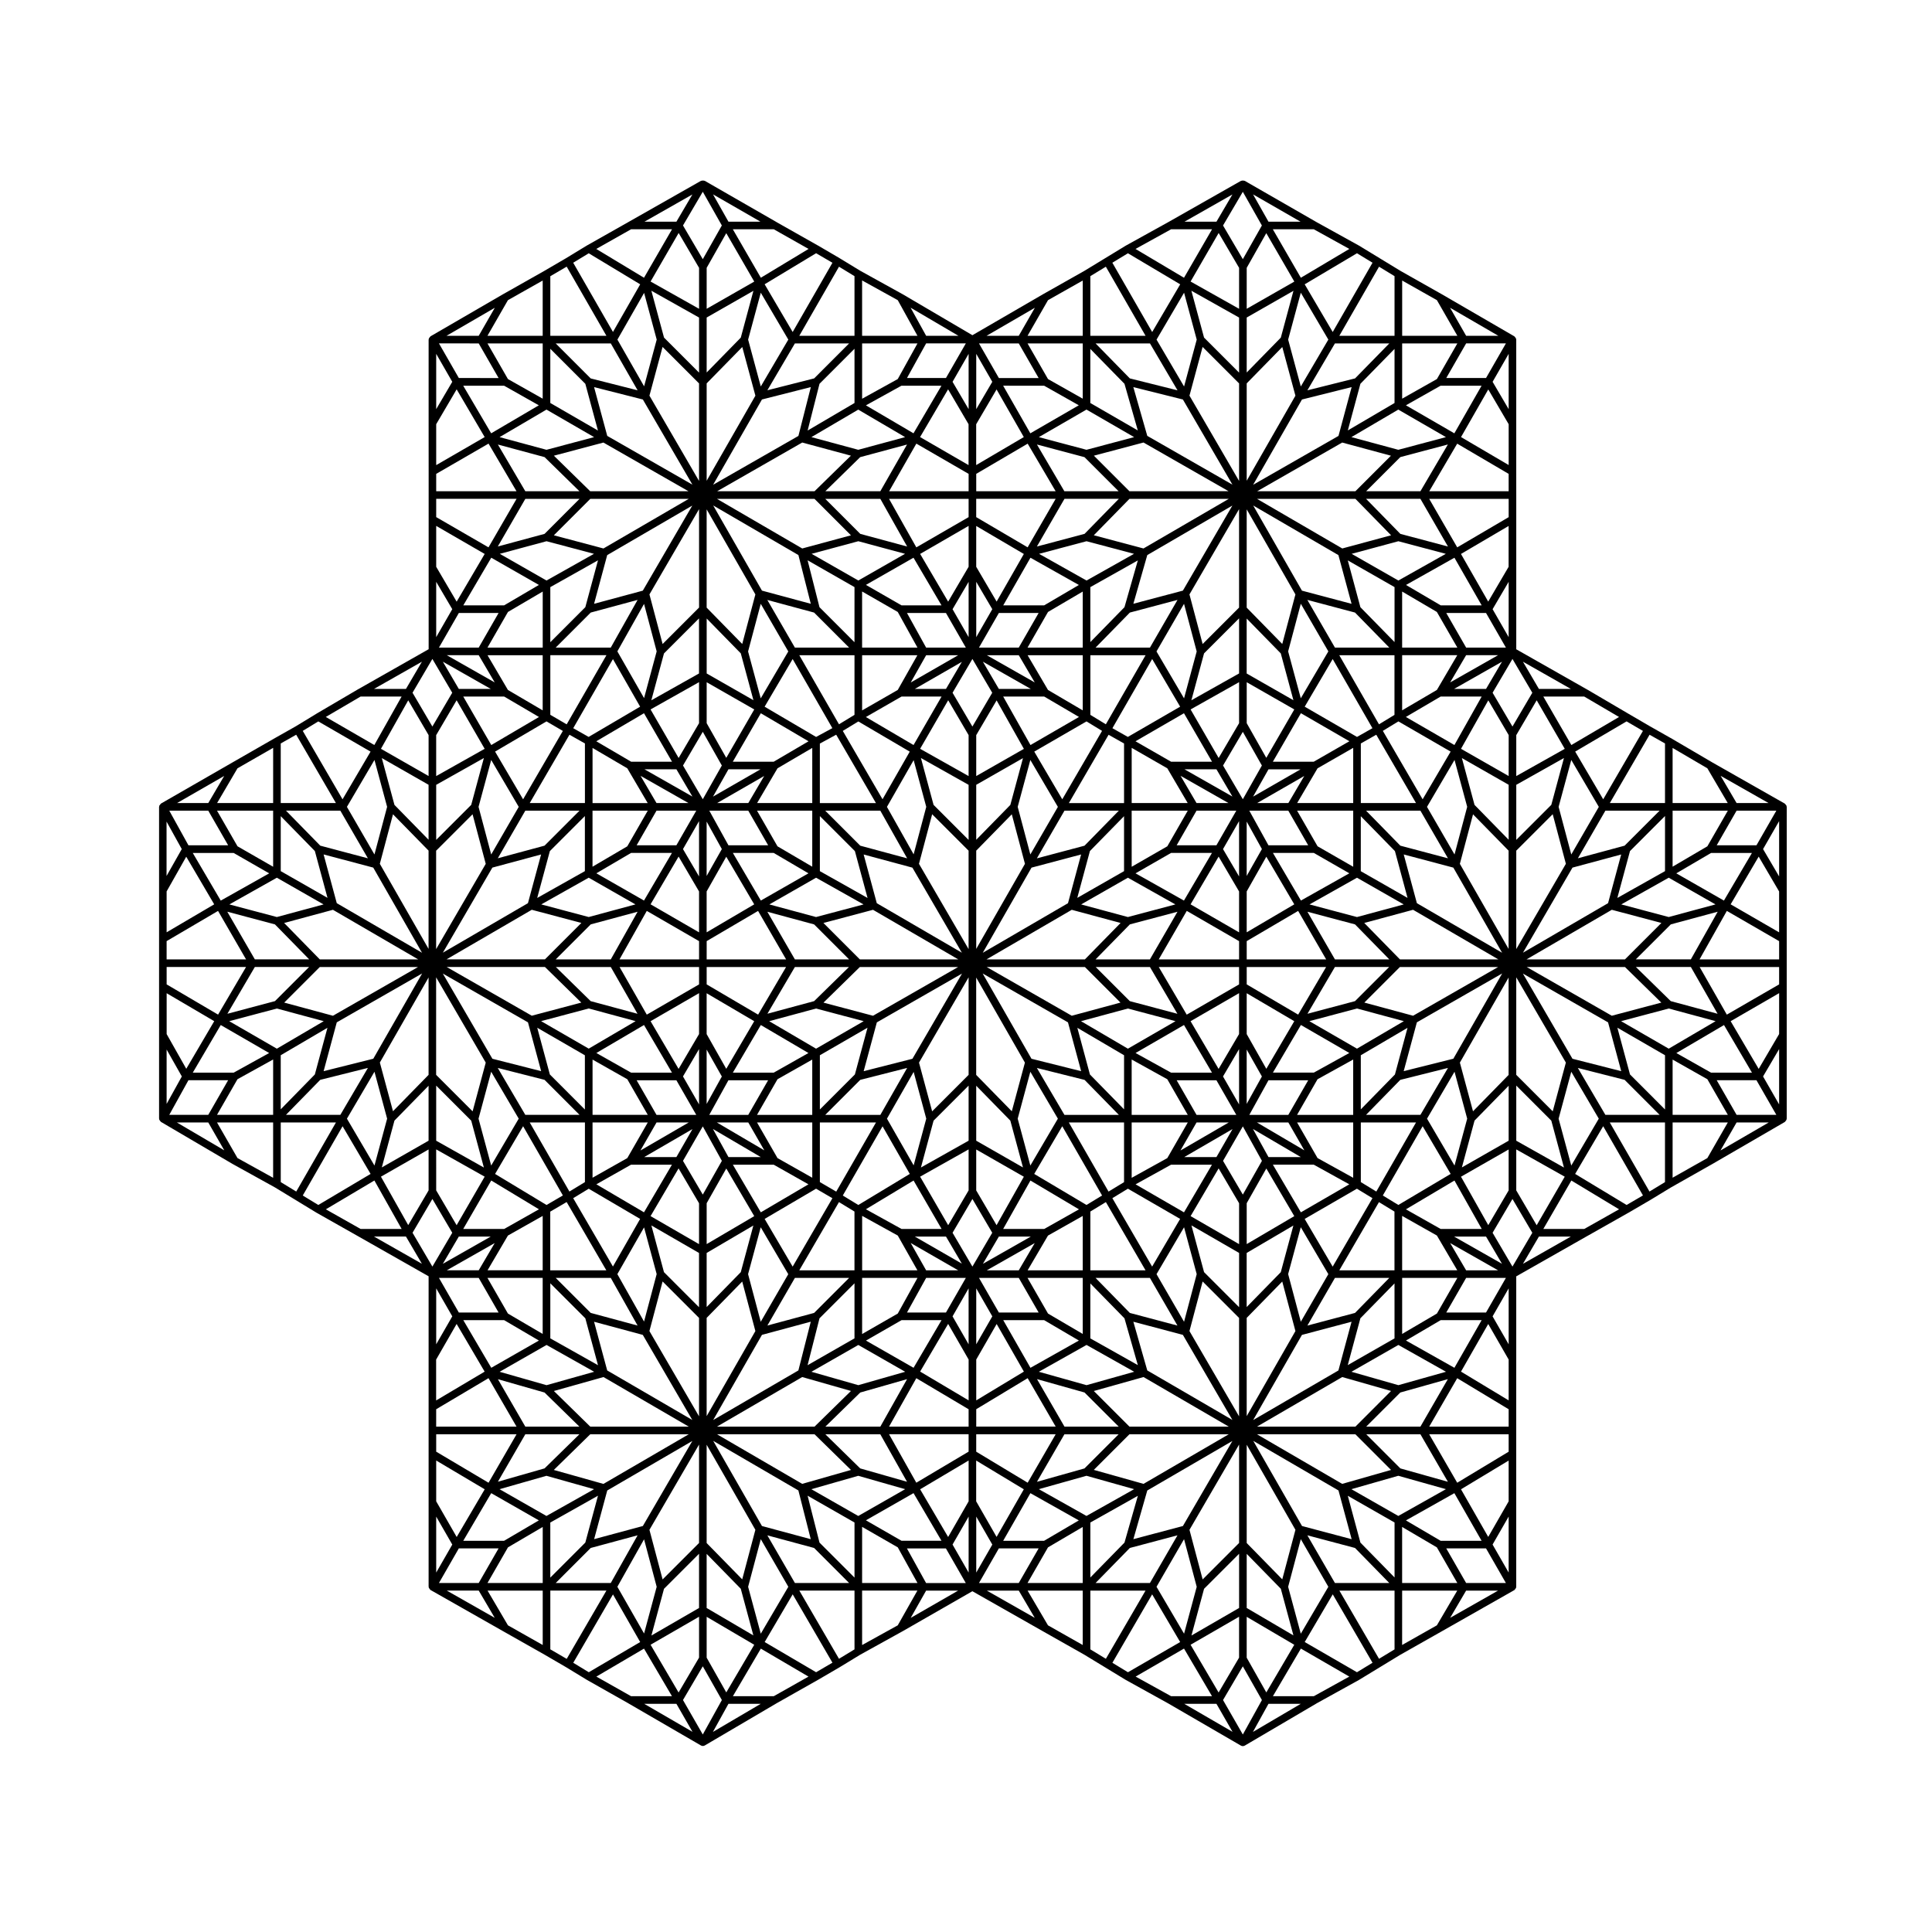 <?xml version="1.0" encoding="UTF-8"?>
<!-- Uploaded to: ICON Repo, www.iconrepo.com, Generator: ICON Repo Mixer Tools -->
<svg fill="#000000" width="800px" height="800px" version="1.1" viewBox="144 144 512 512" xmlns="http://www.w3.org/2000/svg">
 <path d="m401.69 565.69 18.785 10.664 10.926 6.184 5.477 3.332 5.477 3.336c0.012 0.004 0.02 0.004 0.031 0.004 0 0.004 0 0.012 0.012 0.016l11.168 6.184 19.289 11.195c0.004 0 0.012 0 0.016 0.004 0 0 0 0.004 0.004 0.004 0.152 0.09 0.316 0.125 0.488 0.125s0.344-0.047 0.504-0.133v-0.004h0.012l19.051-11.195v-0.004l11.168-6.176c0-0.004 0-0.012 0.012-0.016 0.004 0 0.016 0 0.023-0.004l5.477-3.336 5.481-3.332 10.922-6.184 19.285-10.953h0.012c0.047-0.023 0.051-0.082 0.086-0.105 0.105-0.086 0.16-0.18 0.23-0.297 0-0.012 0.012-0.02 0.016-0.023 0.035-0.07 0.117-0.105 0.141-0.18 0.012-0.047-0.023-0.09-0.02-0.137 0.012-0.051 0.055-0.082 0.055-0.125v-47.621l0.004-12.875v-21.793l18.777-10.664h0.004l10.949-6.191c0.004-0.004 0.012-0.004 0.016-0.004l5.703-3.332h0.004v-0.004h0.004c0.004 0 0.004-0.004 0.004-0.004 0.004-0.004 0.012 0 0.012-0.004l5.481-3.332 10.926-6.184h0.004c0-0.004 0-0.004 0.004-0.004l19.277-11.184h0.004v-0.004h0.004c0.047-0.023 0.047-0.082 0.086-0.105 0.105-0.086 0.156-0.18 0.227-0.297 0.039-0.082 0.133-0.125 0.156-0.211 0.012-0.047-0.023-0.09-0.02-0.133 0.012-0.051 0.055-0.082 0.055-0.125v-60.48l0.008-22.152c0-0.051-0.047-0.082-0.055-0.125-0.004-0.047 0.031-0.098 0.02-0.137-0.023-0.074-0.105-0.109-0.141-0.18-0.004-0.012-0.016-0.016-0.016-0.02-0.07-0.117-0.121-0.215-0.23-0.297-0.035-0.035-0.039-0.09-0.086-0.109h-0.004l-19.27-10.949v-0.004l-10.957-6.422h-0.012c0-0.004 0-0.004-0.004-0.004l-5.465-3.094-5.715-3.332-10.953-6.43h-0.012l-0.004-0.004-18.777-10.66v-40.848l-0.004-6.207v-35.012c0-0.051-0.047-0.082-0.055-0.125-0.004-0.047 0.031-0.09 0.02-0.133-0.023-0.086-0.117-0.133-0.156-0.207-0.07-0.117-0.121-0.215-0.227-0.297-0.039-0.031-0.039-0.086-0.086-0.105h-0.004v-0.004h-0.004l-19.281-11.191h-0.012v-0.004l-10.922-6.172v-0.004l-5.481-3.336-0.02-0.016-5.457-3.32c-0.004-0.004-0.016 0-0.023-0.004-0.004 0-0.004-0.012-0.012-0.016l-11.176-6.184c-0.004 0-0.004-0.004-0.004-0.004l-19.051-10.953c-0.039-0.023-0.09 0-0.133-0.02-0.117-0.047-0.223-0.047-0.348-0.047-0.141-0.004-0.258-0.004-0.383 0.051-0.047 0.016-0.09-0.012-0.133 0.016l-19.289 10.953-11.18 6.188c-0.012 0.004-0.012 0.016-0.016 0.016-0.012 0.004-0.016 0-0.023 0.004l-5.453 3.32h-0.004l-0.02 0.016-5.477 3.336-10.926 6.176s0 0.004-0.004 0.004h-0.004l-18.777 10.898-18.547-10.898c-0.004-0.004-0.012 0-0.016-0.004-0.004 0-0.004-0.004-0.004-0.004l-11.156-6.172-5.477-3.336c-0.004-0.004-0.004 0-0.012 0-0.004-0.004-0.004-0.012-0.004-0.012v-0.004h-0.004l-5.703-3.332h-0.012v-0.004l-10.941-6.184c0-0.004 0-0.012-0.004-0.012l-19.051-10.953c-0.039-0.023-0.09 0-0.137-0.02-0.117-0.047-0.223-0.047-0.348-0.047-0.137-0.004-0.25-0.004-0.383 0.051-0.039 0.016-0.09-0.012-0.133 0.016l-19.289 10.953-10.949 6.191c-0.004 0-0.004 0.012-0.012 0.012-0.004 0.004-0.016 0-0.02 0.004l-5.453 3.32-0.02 0.016-5.699 3.324v0.004l-10.938 6.184v0.004h-0.012l-19.281 11.191h-0.004v0.004c-0.039 0.023-0.047 0.082-0.082 0.105-0.105 0.082-0.16 0.176-0.227 0.297-0.047 0.074-0.137 0.121-0.156 0.207-0.012 0.047 0.02 0.09 0.016 0.133-0.012 0.051-0.055 0.082-0.055 0.125v22.148l0.008 12.867v47.039l-18.777 10.66v0.004h-0.012l-10.953 6.43s0 0.004-0.004 0.012h-0.004l-5.477 3.332-5.453 3.082h-0.004l-11.195 6.422-19.051 10.957c-0.047 0.023-0.047 0.082-0.086 0.109-0.105 0.082-0.16 0.176-0.227 0.293-0.047 0.074-0.133 0.117-0.156 0.203-0.012 0.051 0.016 0.098 0.012 0.141-0.004 0.051-0.055 0.082-0.055 0.125v82.629c0 0.051 0.047 0.082 0.051 0.121 0.004 0.051-0.02 0.098-0.012 0.141 0.02 0.086 0.109 0.133 0.156 0.207 0.066 0.109 0.117 0.211 0.223 0.293 0.035 0.031 0.039 0.086 0.082 0.105l19.051 11.191c0.004 0.004 0.012 0 0.016 0.004 0 0 0 0.004 0.004 0.004l11.156 6.176 5.477 3.332 0.02 0.016h0.004l5.453 3.32c0.004 0.004 0.016 0.004 0.02 0.004 0.004 0.004 0.004 0.012 0.004 0.012l10.949 6.191 18.777 10.664v82.277c0 0.051 0.047 0.082 0.055 0.125 0.004 0.051-0.031 0.098-0.016 0.137 0.02 0.074 0.105 0.109 0.141 0.18 0.004 0.004 0.016 0.016 0.016 0.023 0.066 0.109 0.121 0.211 0.227 0.297 0.035 0.031 0.039 0.086 0.086 0.105h0.012l19.285 10.953 10.941 6.191 5.699 3.32 5.477 3.336c0.004 0.004 0.016 0.004 0.023 0.004 0 0.004 0 0.012 0.004 0.012l10.938 6.184v0.004l19.289 11.195c0.004 0 0.012 0 0.016 0.004 0 0 0 0.004 0.004 0.004 0.156 0.09 0.324 0.125 0.488 0.125 0.172 0 0.344-0.047 0.504-0.133v-0.004h0.004l19.051-11.195s0-0.004 0.004-0.004l10.934-6.184c0-0.004 0.004-0.004 0.012-0.004l5.715-3.336s0-0.004 0.004-0.004c0-0.004 0.004 0 0.012-0.004l5.477-3.332 11.156-6.176c0-0.004 0.004-0.004 0.012-0.004zm-142.11-61.387 5.43-9.445 7.426 12.641-12.855 7.633zm-71.441-142.57 4.031 7.281-4.031 7.129zm355.66-67.523-5.406 9.219-7.219-12.625 12.625-7.418zm-154.38 269.31-5.074-9.176h10.328l5.269 9.176zm-111.83-11.195h-10.82l7.41-12.625 12.625 7.215zm-71.664-124.06h-10.836l7.41-12.621 12.832 7.418zm-0.012-58.227 9.426 5.41-12.836 7.223-7.418-12.629zm71.688-123.82 9.195 5.195-12.629 7.418-7.406-12.609zm105.29 0h10.602l-7.406 12.609-12.609-7.406zm37.82 0 9.184 5.188-12.844 7.426-7.203-12.617zm105.06 0h10.863l-7.215 12.617-12.836-7.426zm71.691 123.82h10.82l-7.422 12.625-12.625-7.219zm-0.012 58.227-9.195-5.199 12.625-7.418 7.41 12.617zm-71.664 124.06-9.199-5.402 12.836-7.219 7.215 12.621zm-105.09 0h-10.844l7.215-12.621 12.832 7.219zm-49.25-6.578-12.426-7.094 12.426-3.551 12.426 3.547zm-82.633 0-12.43-7.098 12.43-3.547 12.621 3.547zm15.102-8.496-13.148-3.699 9.652-9.453h26.098zm-86.547-115.34-12.621-7.289 12.621-3.356 12.426 3.356zm14.867-8.727-12.914-3.488 9.426-9.426h26.031zm-14.867-36.582 12.383 7.078-12.383 3.344-12.586-3.344zm14.863 8.504 22.598 13.145h-26.078l-9.453-9.652zm56.59-132.56 12.621 7.297-12.621 3.356-12.426-3.356zm15.086 8.734 22.551 12.906h-26.047l-9.629-9.422zm67.539-8.727 12.418 7.289-12.418 3.356-12.414-3.356zm29.23 3.867v10.836l-12.848-7.43 7.426-12.652zm7.426-9.215 7.215 12.625-12.621 7.418v-10.82zm23.824 5.336 12.629 7.301-12.629 3.356-12.625-3.356zm82.637 0.004 12.625 7.297-12.625 3.356-12.426-3.356zm-14.867 8.734 12.914 3.488-9.422 9.422h-26.031zm86.531 115.32 12.391 7.078-12.391 3.344-12.582-3.344zm-15.082 8.504 13.141 3.488-9.656 9.656h-26.086zm15.082 36.805-12.621-7.289 12.621-3.356 12.426 3.356zm-15.086-8.727-22.551-12.914h26.043l9.633 9.43zm-56.578 132.56-12.43-7.094 12.43-3.551 12.621 3.547zm-14.867-8.5-22.59-13.145h26.086l9.445 9.453zm-67.77 8.5-12.625-7.098 12.625-3.547 12.629 3.547zm-29.23-3.871v-10.809l12.625 7.617-7.215 12.621zm-30.734-8.727-9.238-9.047h14.566l7.082 12.59zm-67.047-25.961-3.481-12.906 12.914 3.481 13.113 22.547zm-45.336-104.18 13.148 22.602-3.481 12.914-9.668-9.668zm0-33.559 9.656-9.656 3.492 13.141-13.148 22.598zm45.336-78.336 22.547-13.121-13.113 22.543-12.914 3.481zm67.039-25.957 12.414-3.344-7.078 12.383h-14.57zm59.449 0 9.043 9.039h-14.375l-7.273-12.391zm67.289 25.957 3.488 12.914-13.148-3.492-12.922-22.566zm45.102 104.37-12.914-22.547 3.488-13.125 9.426 9.629zm0 33.391-9.43 9.637-3.481-12.902 12.914-22.551zm-45.102 78.32-22.586 13.141 12.922-22.566 13.148-3.488zm-67.301 25.965-12.594 3.543 7.281-12.594h14.367zm-141.57-68.059 4.344-2.539 10.52 18.098h-14.863zm223.73-131.64-4.106 2.5-10.523-18.309h14.629zm0 147.2h-14.621l10.508-18.078 4.109 2.504zm-193.59 0.484-3.34-12.383 12.625 7.297v14.375zm-13.527-1.496-10.531-18.113 4.117-2.504 13.621 8zm-16.715-50.895-3.344-12.383 12.625 7.297v14.375zm0-59.195 9.281-9.285v14.594l-12.637 7.109zm23.922-38.277-13.645 8.016-4.082-2.312 10.523-18.312zm6.32-14.105 9.285-9.285v14.594l-12.637 7.109zm163.46-0.012 3.352 12.41-12.391-7.082v-14.566zm13.754 1.492 10.539 18.328-4.09 2.316-13.863-8.016zm16.496 50.895 3.344 12.41-12.391-7.082 0.004-14.57zm0 59.211-9.043 9.238v-14.34l12.379-7.269zm-23.918 38.27 13.844-8.004 4.121 2.508-10.543 18.137zm-6.332 14.117-9.039 9.238v-14.34l12.379-7.269zm-141.17 0.516 3.352-12.418 7.297 12.43-7.297 12.617zm3.356-177.64 7.297 12.621-7.301 12.43-3.352-12.426zm115.53 12.625-3.352 12.426-7.301-12.43 7.297-12.621zm-3.348 177.64-7.297-12.617 7.297-12.43 3.352 12.418zm-111.15-27.262 13.629-8.004 4.332 2.527-10.535 18.121zm-30.977-108.18-5.426 9.445-9.211 5.402v-14.848zm38.402-40.191 10.523 18.312-4.309 2.336-13.645-8.016zm102.69 12.625-13.859 8.016-4.09-2.312 10.535-18.332zm30.984 108.18 5.422-9.441 9.453-5.231v14.672zm-38.41 40.207-10.539-18.137 4.121-2.508 13.84 8.004zm-83.715-19.871-4.336-2.523v-15.801h14.871zm-19.988 5.488-7.406-12.621h10.832l9.199 5.199zm-27.641-25.824-5.269-9.176h10.535l5.269 9.176zm0-80.617h10.535l-5.269 9.176h-10.535zm27.645-25.82 12.645 7.43-9.234 5.414h-10.836zm19.973 5.684 10.535 18.121h-14.863v-15.773zm72.188 0.016 4.098 2.316v15.789h-14.621zm19.977-5.703 7.438 12.852h-10.844l-9.441-5.422zm27.652 25.824 5.269 9.176h-10.531l-5.074-9.176zm0 80.617h-10.332l5.074-9.176h10.531zm-27.645 25.828-12.832-7.422 9.406-5.203h10.836zm-19.996-5.504-10.52-18.309h14.629v15.809zm-60.473-20.324h-14.602l9.273-9.281 12.43-3.16zm-0.008-80.617 7.109 12.629-12.426-3.352-9.281-9.281zm48.801 0h14.402l-9.09 9.281-12.625 3.352zm-0.004 80.617-7.305-12.434 12.637 3.16 9.082 9.273zm-23.383 20.02v-10.848l12.621 7.219-7.227 12.836zm-16.906-34.887-12.922 3.285 3.492-12.934 22.57-12.93zm-41.926-9.961-7.41 12.621-5.199-9.199v-10.828zm41.918-40.695 13.113 22.547-22.547-13.121-3.481-12.906zm31.57 0 13.145-3.488-3.481 12.914-22.586 13.141zm42.152 9.73 7.43-12.652 5.422 9.238v10.836zm-42.164 40.918-12.938-22.598 22.609 12.953 3.492 12.938zm-68.305 3.68h-10.832l7.406-12.617 12.625 7.418zm11.219-6.348-12.426-7.289 12.426-3.356 12.621 3.356zm15.09-8.727-13.125-3.481 9.633-9.43h26.043zm-26.32-43.152 9.215 5.406-12.625 7.219-7.41-12.625zm11.23 6.57 12.586 7.078-12.586 3.344-12.383-3.344zm15.09 8.504 22.602 13.145h-26.086l-9.656-9.656zm78.996-15.074h10.828l-7.422 12.629-12.832-7.219zm-11.449 6.57 12.582 7.078-12.582 3.344-12.391-3.344zm-14.875 8.504 12.938 3.492-9.457 9.652h-26.082zm26.316 43.152-9.406-5.203 12.832-7.418 7.418 12.621zm-11.441-6.348-12.426-7.289 12.426-3.356 12.621 3.356zm-14.875-8.727-22.547-12.914h26.031l9.426 9.426zm4.816 15.566-3.336-12.367 12.379 7.269v14.34zm11.059-3.969 9.445 5.231 5.422 9.441h-14.867zm17.191 14.672-5.269-9.176h10.539l5.269 9.176zm7.016-10.18 4.258-7.25v14.66zm4.254-11.238-5.422 9.238-7.43-12.645 12.852-7.43zm-28.949-8.723-9.043-9.043h14.375l7.273 12.395zm5.324-11.062h-14.402l9.082-9.273 12.625-3.356zm19.371-29.23 4.258-7.41v14.656zm-1.746-1.008h-10.539l5.269-9.176h10.539zm-13.012 0.266-9.445 5.426-0.004-14.867h14.867zm-11.469 6.586-12.395 7.082 3.352-12.41 9.043-9.238zm-71.328-5.316 3.356 12.426-12.637-7.109v-14.594zm-11.301 4.137-9.211-5.402-5.426-9.445h14.637zm-16.957-14.848 5.269 9.176h-10.523l-5.074-9.176zm-7.004 10.18-4.027 7.129v-14.41zm-4.027 11.223 5.199-9.199 7.41 12.625-12.609 7.41zm28.477 8.738 9.273 9.273h-14.363l-7.297-12.621zm-5.094 11.293h14.332l-9.234 9.043-12.375 3.336zm-19.355 29.012-4.027 7.281v-14.41zm1.746 0.996h10.523l-5.269 9.176h-10.328zm13.004-0.266 9.211-5.211v14.652h-14.637zm11.23-6.359 12.625-7.297-3.344 12.383-9.281 9.285zm41.434 22.645v-14.559l9.039 9.238 3.352 12.41zm9.43-7.797-9.438-9.637v-25.809l12.914 22.551zm31.766 2.969h14.867l-5.422 9.438-9.445 5.231zm17.191 0h8.531l-12.793 7.426zm13.289-19.324 4.031 7.129-4.031 7.273zm-2.019-17.27-13.871 8.02-7.41-12.625h21.281zm-21.289-6.625 7.43-12.852 13.863 8.016v4.836zm23.309-36.52 4.031 7.281-4.031 7.125zm-13.293-4.91-4.231-7.219 12.699 7.219zm-7.738-9.203 5.402 9.203h-14.848v-14.629zm-50.645 47.855v-26.043l9.426-9.629 3.488 13.125zm9.039-38.16-9.039 9.238v-14.566l12.391-7.078zm-9.039-7.648v-10.848l5.402-9.203 7.227 12.844zm-1.012-13.121-5.262-8.957 5.262-8.957 5.254 8.957zm-1.008 2.269v10.855l-12.848-7.227 7.438-12.863zm0 13.18v14.594l-9.285-9.285-3.352-12.418zm-9.66 7.793 9.656 9.656v26.082l-13.148-22.598zm-31.773-2.965h-14.617l5.406-9.211 9.211-5.402zm-16.953 0h-8.262l12.473-7.176zm-13.051 19.445-4.258-7.246 4.258-7.41zm2.016 17.145 13.629-8.004 7.43 12.848h-21.055l0.004-4.844zm21.047 6.859-7.406 12.621-13.637-8.012v-4.609zm-23.062 36.41-4.258-7.41 4.258-7.25zm13.047 4.789 4.246 7.387-12.574-7.387zm7.746 9.441-5.426-9.441h14.637v14.645zm50.645-47.91v25.852l-9.664 9.668-3.481-12.914zm-9.285 37.988 9.285-9.285v14.594l-12.637 7.109zm9.285 7.617v10.863l-5.414 9.227-7.438-12.863zm1.008 13.137 5.254 8.957-5.254 8.961-5.262-8.961zm7.008 9.965h8.473l-12.699 7.219zm12.02-2.016h-10.879l7.227-12.836 12.863 7.637zm-7.027-29.23 3.352-12.43 7.297 12.43-7.297 12.426zm52.668 10.18h-8.531l12.797-7.426zm8.02-32.594v-10.828l12.609 7.41-7.41 12.621zm0-37.809 5.199-9.199 7.41 12.625-12.609 7.41zm-16.484-32.359h8.469l4.231 7.219zm-40.852 22.57-3.352-12.625 3.352-12.418 7.297 12.43zm0.035-29.004-7.234-12.852h10.863l9.227 5.414zm-8.379-14.867-4.231-7.215 12.699 7.215zm-14.016 0h-8.262l12.473-7.176zm-11.77 2.016h10.602l-7.426 12.852-12.629-7.422zm6.543 29.23-3.344 12.586-7.074-12.574 7.078-12.383zm-52.422-9.945h8.488l-12.582 7.238zm-7.789 32.371v10.836l-12.848-7.43 7.426-12.652zm0 37.785-5.422 9.238-7.426-12.645 12.848-7.43zm16.352 32.605h-8.559l-4.117-7.445zm40.52-22.566 3.34 12.383-3.34 12.379-7.074-12.379zm-0.023 28.777 7.422 12.836h-10.617l-9.438-5.219zm8.59 14.855 4.211 7.18-12.473-7.18zm23.52 1.727-4.231 7.215h-8.469zm3.512-1.988 9.211-5.203v14.41h-14.609zm10.207-8.113-13.855-8.227 7.43-12.641 10.551 18.359zm35.016-9.691 5.422 9.234v10.836l-12.852-7.426zm6.414 6.941-5.246-8.938 5.25-9.133 5.055 9.129zm6.797-9.941-4.117-7.445 12.68 7.445zm-3.066-9.172h8.328l4.242 7.387zm15.082-13.211h-10.844l7.418-12.621 12.832 7.418zm-17.785-23.379v-4.609h21.043l-7.41 12.621zm0-6.629v-4.84l13.629-8.004 7.426 12.848zm6.945-28.219h10.828l9.422 5.41-12.832 7.219zm11.832-1.754-5.426-9.441h14.871v14.867zm-7.742-11.457h-8.266l12.48-7.176zm-9.352-1.699 4.09-7.238h8.496zm-2.711 0.688-5.246-8.934 5.246-8.926 5.047 8.926zm-0.992-20.16-5.414 9.227-7.438-12.863 12.852-7.231zm-46.859 20.18-7.422-12.641 13.84-8.004 4.125 2.508zm5.426-23.57-9.203-5.406-5.406-9.203h14.609zm-16.953-14.617 4.231 7.215-12.699-7.215zm-28.637 7.234 4.09-7.234h8.488zm-3.434 1.969-9.445 5.426v-14.629h14.645zm-10.445 8.352 13.621 8-7.211 12.617-10.531-18.113zm-35 9.645-5.195-9.184v-10.855l12.609 7.211zm-6.223-6.902 5.047 8.934-5.047 8.934-5.246-8.934zm-6.988 9.941 4.238 7.219-12.699-7.219zm3.191 8.941h-8.469l-4.231-7.215zm-15.195 13.211h10.82l-7.41 12.625-12.625-7.219zm18.004 23.383v4.836h-21.086l7.231-12.848zm0 6.856v4.606l-13.855 8.016-7.211-12.621zm-7.184 27.988h-10.836l-9.195-5.199 12.625-7.418zm-11.832 1.754 5.426 9.441h-14.637v-14.652zm7.746 11.457h8.531l-12.797 7.426zm9.527 1.746-4.266 7.426h-8.531zm2.731-0.703 5.055 9.129-5.055 8.941-5.25-8.938zm1.027 20.355 5.199-9.199 7.41 12.625-12.609 7.406zm46.613-20.379 7.215 12.621-13.637 8.227-4.117-2.508zm-5.414 23.73 9.445 5.219 5.203 9.211h-14.645v-14.43zm16.961 14.43-4.09-7.238 12.582 7.238zm19.281 11.191-5.269-9.176h10.539l5.269 9.176zm-1.742 1.012-4.258 7.406v-14.82zm14.762-0.742-5.426-9.445h14.629v14.848zm11.219-27.035 4.117-2.504 10.508 18.078h-14.625zm30.137 16.059-3.344-12.383 12.629 7.297v14.375zm11.301-18.266 5.199-9.199 7.41 12.625-12.609 7.406zm14.355 2.414-7.418-12.625h10.844l9.402 5.203zm4.418-14.379-5.422-9.438h14.871v14.664zm10.449-28.992-12.621-7.289 12.625-3.356 12.418 3.356zm-0.516-12.598-12.605 3.352 7.273-12.395h14.375zm-5.324-11.062-7.301-12.629 12.625 3.356 9.082 9.273zm5.844-11.219-12.586-3.344 12.582-7.078 12.391 7.078zm-15.855-30.211 5.402-9.203 9.453-5.426v14.629zm4.398-10.957h-10.836l7.43-12.852 12.852 7.43zm-12.578-1.023-5.188-9.184v-10.855l12.609 7.211zm-7.211-22.367-12.641 7.109 3.356-12.426 9.285-9.285zm-35.309 13.477-4.106-2.5v-15.809h14.637zm-6.125-20.324h-14.629l5.426-9.445 9.203-5.406zm-16.957 0h-10.539l5.269-9.176h10.539zm-11.266-2.769v-14.66l4.254 7.25zm-2.019 0-4.258-7.41 4.258-7.25zm-6.008-6.406 5.269 9.176h-10.523l-5.074-9.176zm-12.773-0.27 5.223 9.445h-14.672v-14.871zm-11.465 27.27-4.109 2.5-10.52-18.309h14.629zm-30.133-16.297 3.352 12.41-12.391-7.082v-14.566zm-11.059 18.496-5.414 9.227-7.438-12.863 12.848-7.231v10.867zm-14.594-2.633 7.426 12.848h-10.832l-9.234-5.414zm-4.422 14.598 5.406 9.211h-14.617v-14.609zm-10.23 28.988 12.391 7.078-12.383 3.344-12.586-3.344zm0.535 12.375 12.426-3.356-7.106 12.629h-14.594zm5.32 11.293 7.078 12.395-12.41-3.352-9.234-9.043zm-5.848 10.988 12.426 3.356-12.426 7.289-12.621-7.289zm15.648 30.211-5.426 9.441-9.211 5.203v-14.645zm-4.43 11.188h10.836l-7.406 12.621-12.625-7.422zm12.594 0.984 5.422 9.234v10.836l-12.848-7.426zm7.441 22.402 12.379-7.269-3.336 12.367-9.043 9.238zm35.066-13.473 4.109 2.504v15.574h-14.621zm6.133 20.094h14.672l-5.223 9.445-9.445 5.422zm16.965 0h10.523l-5.269 9.176h-10.328zm11.258 2.769v14.824l-4.258-7.406zm2.019 18.867 5.414-9.426 7.215 12.621-12.625 7.621v-10.816zm7.16-10.441h10.844l9.203 5.402-12.836 7.227zm23.078-9.734 9.047 9.246 3.543 12.402-12.59-7.082zm10.469 7.82-9.082-9.281h14.402l7.301 12.629zm19.293-8.336 9.656 9.656v26.082l-13.148-22.598zm55.773-70.426-12.918-3.488 9.426-9.426h26.035zm-3.488-14.934-9.453-9.652 12.934-3.492 22.602 13.145zm-42.629-93.23-9.656 9.656-3.492-13.145 13.148-22.598zm-23.617 10.605h-14.41l9.082-9.285 12.629-3.352zm-6.754-10.707-9.047 9.246v-14.566l12.59-7.078zm-21.285-0.488h-10.844l7.215-12.621 12.832 7.219zm-12.594-1-5.41-9.219v-10.816l12.621 7.418zm-7.426-9.223-5.422 9.238-7.426-12.645 12.848-7.43zm-7.184 10.223h-10.59l-9.438-5.422 12.609-7.203zm-23.062 9.77-9.273-9.281-3.152-12.43 12.43 7.106zm-10.699-7.856 9.273 9.281h-14.367l-7.301-12.625zm-19.051 8.32-9.426-9.629v-26.047l12.914 22.547zm-55.77 70.441 13.145 3.488-9.656 9.656h-26.086zm3.496 15.164 9.629 9.43-13.125 3.481-22.547-12.914zm42.848 92.988 9.426-9.629 3.488 13.125-12.914 22.547zm23.387-10.594h14.363l-9.273 9.281-12.383 3.34zm6.519 10.707 9.273-9.281v14.594l-12.43 7.113zm21.746 0.488h10.59l-7.41 12.625-12.609-7.211zm12.344 0.996 5.43 9.445v10.82l-12.852-7.633zm7.445 22.605 13.633-8.223 7.426 12.836h-21.055v-4.613zm23.387 4.617-7.281-12.59 12.594 3.543 9.055 9.047zm5.844-10.988-12.637-3.551 12.637-7.109 12.637 7.109zm16.098-3.906-3.688-12.906 13.125 3.481 13.121 22.547zm26.348-13.926 9.422-9.629 3.492 13.125-12.914 22.547zm10.984-11.605 3.352-12.418 7.301 12.43-7.297 12.617zm23.367-21.875-4.106-2.5v-15.809h14.629zm11.688-20.324h-14.41l9.074-9.273 12.637-3.16zm8.727-14.875-13.16 3.293 3.492-12.938 22.609-12.953zm-9.664-41.219-3.488-12.914 13.148 3.488 12.922 22.566zm-4.387-15.242-9.082-9.281h14.402l7.301 12.629zm-10.469-11.297v-15.789l4.09-2.316 10.531 18.105zm-15.91-27.762-3.352-12.426 3.356-12.625 7.297 12.621zm-4.914-14.395-9.422-9.629v-26.047l12.914 22.547zm-26.332-14.137-13.125 3.481 3.688-12.902 22.551-13.121zm-25.535-2.676-12.582-7.074 12.582-3.34 12.586 3.34zm-0.527-12.363-12.629 3.352 7.309-12.637h14.402zm-15.082 3.566-13.629-8.004v-4.848h21.055zm-15.641-8.004-13.855 8.012-7.231-12.852h21.086zm-23.395-4.844 7.109 12.637-12.426-3.356-9.281-9.281zm-5.836 11.23 12.383 3.336-12.383 7.074-12.379-7.074zm-15.875 3.664 3.281 12.918-12.938-3.492-12.926-22.57zm-26.332 13.918-9.656 9.656-3.488-13.145 13.148-22.598 0.004 26.086zm-11.23 11.613-3.34 12.379-7.078-12.383 7.074-12.582zm-23.848 19.332-4.336-2.523v-15.801h14.871zm0.738 2.75 4.098 2.316v15.789h-14.625zm-11.695 20.121h14.363l-9.273 9.281-12.383 3.34zm-8.734 15.094 12.914-3.477-3.488 12.906-22.547 13.121zm9.434 41.008 3.492 12.934-12.922-3.285-13.133-22.574zm4.387 15.234 9.273 9.281h-14.367l-7.301-12.43zm10.707 11.297v15.809l-4.109 2.5-10.52-18.309zm15.672 27.809 3.34 12.375-3.344 12.586-7.074-12.574zm4.91 14.332 9.656 9.656v26.082l-13.148-22.598zm26.332 14.148 12.938-3.488-3.285 12.918-22.574 13.141zm25.535 2.68 12.426 7.106-12.426 3.547-12.426-3.547zm0.516 12.602 12.402-3.543-7.082 12.586h-14.566zm14.855-3.793 13.859 8.227v4.609h-21.086zm15.879 14.852h21.055l-7.422 12.844-13.637-8.223v-4.621zm40.605-2.019-9.445-9.441 13.176-3.699 22.59 13.141zm59.777-30.133-12.625 3.352 7.301-12.629h14.402zm11.484-28.613-4.117-2.508 10.555-18.359 7.426 12.641zm7.598-22.871 7.289-12.43 3.356 12.43-3.356 12.426zm7.289-70.012-7.297-12.617 7.297-12.43 3.356 12.418zm-8.453-14.621-10.543-18.137 4.121-2.508 13.844 8.004zm-23.242-40.203-7.305-12.637 12.629 3.352 9.082 9.285zm-50.734-26.27-13.164-3.496 9.445-9.652h26.324zm-30.691-27.777 7.41 12.609h-21.043v-4.606zm-15.652 12.609h-21.062l7.211-12.617 13.855 8.016zm-40.844 2.019 9.664 9.664-12.914 3.488-22.598-13.148zm-59.305 30.137 12.426-3.356-7.109 12.637h-14.594zm-11.715 28.84 4.332 2.527-10.535 18.121-7.426-12.645zm-7.359 22.652-7.297 12.617-3.352-12.625 3.352-12.418zm-7.301 70.195 7.297 12.43-7.297 12.426-3.352-12.426zm8.461 14.438 10.539 18.344-4.332 2.527-13.637-8.227zm23.23 40.195 7.109 12.629-12.426-3.352-9.281-9.281zm50.734 26.273 12.922 3.688-9.656 9.453h-25.859zm30.238 28-7.227-12.844h21.086v4.613zm60.215 0.309-13.176-3.703 9.445-9.445h26.324zm56.152-15.168h-26.086l22.59-13.141 12.938 3.691zm11.379-10.988-12.43-3.547 12.43-7.109 12.625 7.106zm-1.016-12.398-12.391 7.082 3.344-12.41 9.043-9.238zm2.016-32.457 9.211 5.199 5.402 9.211h-14.609zm10.207 3.457-9.203-5.199 12.863-7.637 7.227 12.836zm8.98-28.715 9.043-9.238v14.566l-12.395 7.082zm9.043-74.426-9.043-9.238-3.352-12.41 12.395 7.078zm-14.375-25.105-12.863-7.438 9.227-5.414h10.863zm-4.641-14.602-9.211 5.406v-14.609h14.609zm-20.273-21.918-3.344-12.41 12.391 7.078v14.57zm10.059-7.074-12.383-7.074 12.383-3.34 12.574 3.34zm-14.863-8.496-22.598-13.148h26.082l9.453 9.656zm-56.398-15.168-9.426-9.422 13.148-3.488 22.547 12.906zm-86.719-12.906 12.898 3.481-9.633 9.426h-25.805zm-56.16 14.926h26.086l-22.602 13.148-13.145-3.492zm-11.602 11.227 12.574 3.34-12.582 7.074-12.383-7.074zm1 12.164 12.637-7.106-3.356 12.418-9.281 9.285zm-2.019 32.66-9.211-5.406-5.406-9.203h14.617zm-10.215-3.664 9.234 5.422-12.645 7.43-7.426-12.852zm-8.723 28.707-9.285 9.285v-14.594l12.637-7.106zm-9.285 74.402 9.285 9.285 3.352 12.426-12.637-7.109zm14.59 25.148 12.645 7.629-9.219 5.211h-10.852zm4.422 14.586 9.211-5.199v14.41h-14.617zm20.512 21.938 3.356 12.422-12.637-7.109v-14.594zm-10.281 7.059 12.625 7.106-12.625 3.551-12.434-3.547zm15.094 8.504 22.598 13.141h-26.102l-9.648-9.445zm55.926 15.16 9.656 9.457-12.922 3.688-22.59-13.145zm40.836 6.957v10.816l-5.43 9.453-7.422-12.641zm0 14.863v14.828l-4.262-7.418zm2.019 0 4.258 7.418-4.258 7.418zm30.238 1.57 12.59-7.078-3.543 12.398-9.047 9.246zm15.09-8.488 22.551-13.121-13.113 22.539-13.125 3.481zm24.328-12.172v26.086l-9.656 9.656-3.492-13.145zm-9.281 38.223 9.285-9.285v14.367l-12.629 7.301zm11.301-9.25 9.039 9.238 3.34 12.363-12.379-7.266zm9.422 6.75-9.422-9.629v-26.047l12.914 22.547zm5.234-14.137-12.922-22.566 22.586 13.145 3.488 12.914zm15.477 4.398-3.344-12.41 12.391 7.078v14.57zm10.586-19.664-9.047-9.055 14.363 0.004 7.281 12.594zm5.316-11.07h-14.367l9.047-9.047 12.59-3.543zm9.008-15.594-12.836-7.227 9.203-5.402h10.848zm-4.637-14.375-9.211 5.402v-14.848h14.629zm7.738-11.461-4.231-7.219 12.699 7.219zm-3.188-8.941h8.469l4.231 7.219zm9.059-3.027-7.227-12.836 12.629-7.219v10.848zm7.422-36.977 9.285 9.285 3.352 12.426-12.637-7.109zm9.66 6.816-9.664-9.668v-25.852l13.148 22.602zm5.231-13.934-13.133-22.574 22.566 12.93 3.488 12.934zm15.246 4.156-3.344-12.383 12.625 7.297v14.375zm10.801-19.43-9.238-9.043h14.57l7.078 12.395zm5.324-11.062h-14.59l9.281-9.273 12.426-3.356zm-6.844-23.387-12.637 7.109 3.356-12.426 9.281-9.285zm-15.094 8.496-22.547 13.121 13.121-22.547 12.906-3.477zm-24.324 12.16v-26.082l9.656-9.656 3.492 13.141zm9.285-38.219-9.285 9.285v-14.594l12.637-7.106zm-11.301-7.637-12.629-7.215 7.231-12.844 5.402 9.203zm-5.996-23.086h-8.469l12.699-7.215zm-9.512-1.723 4.231-7.215h8.469zm-12.723-9.23v-14.852l9.203 5.406 5.426 9.445zm10.223-11.195-9.199-5.402 12.836-7.219 7.215 12.621zm-10.699-18.941-9.082-9.285h14.402l7.301 12.637zm5.324-11.301h-14.375l9.039-9.039 12.609-3.352zm-6.863-23.379-12.379 7.266 3.336-12.363 9.043-9.238zm-14.852 8.719-22.617 12.949 12.941-22.598 13.16-3.289zm-24.324 11.883v-25.805l9.43-9.637 3.481 12.898zm9.039-37.926-9.039 9.238v-14.57l12.391-7.078zm-11.059 9.273-9.285-9.285-3.356-12.418 12.641 7.106zm-9.668-6.809 9.668 9.668v25.844l-13.148-22.605zm-5.219 13.93 13.129 22.57-22.57-12.93-3.695-12.922zm-15.484-4.16 3.531 12.359-12.582-7.269v-14.332zm-39.285 6.719v-14.656l4.254 7.41zm-2.019 0-4.258-7.246 4.258-7.41zm-30.246-1.629-12.418 7.297 3.148-12.391 9.273-9.281 0.004 14.375zm-14.859 8.723-22.605 12.941 12.941-22.598 12.953-3.285zm-24.316 11.879v-25.805l9.438-9.637 3.477 12.898zm9.043-37.926-9.043 9.238v-14.57l12.391-7.078zm-11.059 9.273-9.285-9.285-3.352-12.418 12.637 7.106zm-9.668-6.809 9.664 9.668v25.844l-13.145-22.605zm-5.223 13.93 13.133 22.57-22.57-12.922-3.492-12.93zm-15.246-4.156 3.344 12.383-12.625-7.301v-14.367zm-10.801 19.426 9.234 9.039h-14.34l-7.269-12.375zm-5.098 11.059h14.367l-9.273 9.281-12.391 3.344zm-9.031 15.598 12.625 7.215-9.215 5.41h-10.82zm4.426 14.375 9.211-5.406v14.852h-14.637zm-7.75 11.461 4.238 7.215-12.699-7.215zm3.195 8.938h-8.469l-4.231-7.215zm-9.051 3.008 7.43 12.863-12.848 7.227v-10.855zm-7.43 36.965-9.043-9.238-3.352-12.41 12.391 7.078v14.57zm-9.43-6.75 9.426 9.629v26.043l-12.914-22.547zm-5.231 14.129 12.922 22.566-22.59-13.141-3.488-12.914zm-15.477-4.391 3.352 12.41-12.391-7.082v-14.57zm-10.582 19.438 9.082 9.273h-14.402l-7.305-12.629zm-5.324 11.293h14.375l-9.039 9.043-12.609 3.352zm6.863 23.383 12.379-7.269-3.34 12.367-9.039 9.238zm14.852-8.715 22.617-12.953-12.941 22.598-13.164 3.293zm24.328-11.891v25.809l-9.43 9.637-3.481-12.902zm-9.043 37.93 9.043-9.238v14.566l-12.391 7.082zm11.059 7.629 12.848 7.231-7.43 12.863-5.414-9.227zm5.996 23.102h8.469l-12.699 7.219zm9.512 1.727-4.238 7.215h-8.469zm12.715 9.23v14.848l-9.211-5.402-5.426-9.445zm-10.215 11.195 9.215 5.406-12.625 7.219-7.41-12.625zm10.711 19.18 9.238 9.043h-14.332l-7.269-12.574zm-5.094 11.059h14.332l-9.238 9.047-12.363 3.531zm6.617 23.391 12.637-7.106-3.356 12.418-9.281 9.285zm15.094-8.492 22.547-13.121-13.113 22.539-12.914 3.481zm24.324-12.168v26.086l-9.656 9.656-3.488-13.145zm-9.285 38.223 9.285-9.285v14.367l-12.625 7.301zm11.301-9.25 9.043 9.238 3.336 12.363-12.379-7.266zm9.426 6.75-9.426-9.629v-26.047l12.914 22.547zm5.231-14.137-12.922-22.57 22.574 13.141 3.281 12.918zm15.25 4.394-3.152-12.43 12.43 7.106v14.602zm24.918-13.109 7.41 12.625h-10.59l-9.438-5.422zm22.617 14.641h10.539l-5.269 9.176h-10.539zm13.02-0.27 9.203-5.406v14.852h-14.629zm21.688 0.16 12.629-3.352-7.301 12.637h-14.41zm14.367-2.332 3.356 12.625-3.352 12.426-7.301-12.43zm14.582 20.559v10.836l-5.422 9.238-7.43-12.652zm0.992 13.141 5.059 8.938-5.055 9.129-5.25-9.133zm1.027-2.289v-10.832l12.609 7.41-7.41 12.625zm10.984-18.785 3.356-12.625 7.297 12.621-7.301 12.43zm12.398-1.008-7.305-12.637 12.629 3.352 9.082 9.285zm17.809-14.852 9.203 5.406 5.426 9.445h-14.629zm16.961 14.852-5.269-9.176h10.539l5.269 9.176zm11.27-2.773-4.262-7.418 4.262-7.418zm0-18.871-5.414 9.43-7.215-12.621 12.629-7.617zm0-13.152-13.633 8.223-7.426-12.844h21.059zm-21.055-6.641 7.422-12.836 13.633 8.223v4.613zm21.055-6.961-12.629-7.621 7.215-12.621 5.414 9.426zm-6-23.277h-10.539l5.269-9.176h10.539zm1.742-21.141 5.266-8.957 5.262 8.957-5.262 8.961zm6.273-11.227v-10.863l12.848 7.231-7.438 12.863zm11.223-19.012 3.356-12.43 7.289 12.43-7.289 12.426zm12.395-1.008-7.297-12.43 12.391 3.148 9.281 9.281zm17.816-14.652 9.211 5.211 5.426 9.441h-14.637zm16.957 14.652-5.269-9.176h10.535l5.269 9.176zm7.012-10.18 4.258-7.25v14.66zm4.258-11.238-5.414 9.238-7.43-12.645 12.848-7.43zm0-13.16-13.859 8.016-7.203-12.621h21.062zm-21.086-6.625 7.231-12.848 13.855 8.012v4.836zm8.238-14.59 7.43-12.645 5.414 9.234v10.836zm8.59-14.641 4.258-7.41v14.656zm-1.746-1.008h-10.535l5.269-9.176h10.535zm-13.016 0.273-9.211 5.402 0.004-14.852h14.637zm-21.93-0.168-12.379 3.34 7.289-12.621h14.367zm-14.133 2.332-3.356-12.625 3.356-12.418 7.297 12.43zm-14.578-20.777v-10.855l5.41-9.227 7.438 12.863zm-1.008-13.129-5.266-8.957 5.266-8.957 5.262 8.957zm-12.277-20.918-5.269-9.176h10.539l5.269 9.176zm11.27-34.57-13.633 8.004-7.426-12.852h21.059zm-21.047-6.867 7.406-12.609 13.637 8.004v4.606zm8.422-14.355 7.219-12.625 5.406 9.215v10.82zm8.367-14.645 4.258-7.41v14.656zm-1.742-1.004h-10.539l5.269-9.176h10.539zm-13.016 0.273-9.211 5.199v-14.645h14.629zm-21.691-0.172-12.637 3.16 7.301-12.434h14.41zm-14.379 2.141-3.352-12.426 3.352-12.426 7.297 12.426zm-14.336-20.59v-10.855l5.188-9.184 7.43 12.832zm-1.027-13.148-5.246-8.926 5.246-8.926 5.047 8.926zm-0.992 2.297v10.855l-12.852-7.227 7.438-12.863zm-11.227 19.02-3.352 12.426-7.297-12.426 7.297-12.426zm-12.391 1.008 7.301 12.434-12.637-3.16-9.078-9.273zm-17.816 14.645-9.203-5.199-5.426-9.445h14.629zm-16.957-14.645 5.269 9.176h-10.539l-5.269-9.176zm-19.293 9.172h-10.328l5.074-9.176h10.523zm-12.773 0.273-9.445 5.219v-14.664h14.672zm-22.16-0.172-12.395 3.144 7.297-12.418h14.367zm-14.141 2.141-3.352-12.426 3.352-12.426 7.297 12.426zm-14.34-20.59v-10.855l5.195-9.184 7.414 12.832zm-1.027-13.145-5.246-8.934 5.246-8.934 5.047 8.934zm-0.988 2.293v10.855l-12.848-7.227 7.438-12.863zm-11.223 19.02-3.34 12.379-7.074-12.379 7.074-12.379zm-12.168 1.008 7.106 12.43-12.434-3.152-9.27-9.273zm-18.047 14.645-9.211-5.199-5.426-9.445h14.637zm-16.957-14.645 5.269 9.176-10.535-0.004-5.269-9.176zm-7.008 10.176-4.258 7.246v-14.656zm-4.258 11.234 5.422-9.238 7.426 12.652-12.848 7.43zm0 13.164 13.871-8.02 7.41 12.621h-21.281zm21.297 6.621-7.438 12.852-13.859-8.016v-4.84h21.297zm-21.297 7.168 12.848 7.43-7.426 12.645-5.422-9.238zm6 23.074h10.535l-5.269 9.176h-10.535zm-1.75 21.137-5.262 8.957-5.262-8.957 5.262-8.957zm-6.266 11.227v10.848l-12.625-7.215 7.227-12.844zm-10.992 19.012-3.356 12.625-7.297-12.617 7.301-12.43zm-12.398 1.012 7.305 12.629-12.625-3.352-9.082-9.281zm-17.805 14.867-9.445-5.426-5.43-9.441h14.871zm-17.195-14.867 5.269 9.176h-10.523l-5.078-9.176zm-11.035 21.402 5.199-9.199 7.41 12.625-12.609 7.41zm0 13.172 13.629-8.004 7.426 12.848-21.055-0.004zm21.047 6.859-7.41 12.621-13.633-8.012v-4.609zm-8.43 14.355-7.41 12.621-5.199-9.199v-10.828zm-12.617 7.519 4.031 7.129-4.031 7.281zm5.781 8.133h10.523l-5.269 9.176h-10.332zm12.996-0.266 9.453-5.231v14.672h-14.875zm21.93 0.164 12.637-3.16-7.301 12.434h-14.41zm14.375-2.144 3.356 12.43-3.356 12.426-7.297-12.426zm14.344 20.59v10.848l-5.402 9.203-7.227-12.836zm1.008 13.121 5.262 8.957-5.262 8.961-5.262-8.961zm12.273 20.922 5.269 9.176h-10.535l-5.269-9.176zm-11.266 34.801 13.863-8.23 7.426 12.844h-21.297l0.004-4.613zm21.297 6.633-7.426 12.848-13.871-8.23v-4.613zm-8.441 14.586-7.426 12.641-5.43-9.453v-10.816zm-8.594 14.648-4.262 7.418v-14.828zm1.738 1.008h10.535l-5.269 9.176h-10.535zm13.02-0.27 9.211-5.406v14.852h-14.637zm21.93 0.164 12.426-3.356-7.109 12.637h-14.594zm14.137-2.297 3.344 12.586-3.34 12.379-7.078-12.383zm14.574 20.52v10.836l-5.422 9.238-7.426-12.652zm0.988 13.137 5.055 8.941-5.055 9.129-5.25-9.133zm1.027-2.285v-10.832l12.609 7.41-7.41 12.625zm10.988-18.785 3.356-12.625 7.297 12.621-7.301 12.43zm12.398-1.008-7.301-12.625 12.391 3.344 9.273 9.281zm17.812-14.875 9.445 5.426 5.223 9.445h-14.672zm16.961 16.891h8.488l-12.574 7.234zm24.551 0 4.231 7.215-12.699-7.215zm7.742 9.203-5.402-9.199h14.609v14.41zm11.227-9.203h14.625l-10.508 18.07-4.117-2.5zm16.379 0.992 7.426 12.641-13.84 8.004-4.121-2.508zm8.445 14.371 7.418 12.621h-10.836l-9.406-5.199zm8.594 14.641 4.266 7.426-12.797-7.426zm13.789 0h8.559l-12.68 7.453zm12.016-2.019h-10.844l7.418-12.621 12.832 7.422zm11.434-6.352-13.844-8.004 7.426-12.641 10.543 18.133zm5.848-3.562-10.508-18.07h14.621v15.574zm6.125-18.07h14.609l-5.402 9.199-9.211 5.211zm16.953 0h8.469l-12.699 7.215zm7.016-72.68 4.262-7.418v14.824zm12.277-21.145h8.469l-12.699 7.219zm12.02-2.016h-10.848l7.426-12.836 12.645 7.629zm11.219-6.356-13.637-8.227 7.43-12.645 10.543 18.344zm6.066-3.559-10.523-18.309h14.629v15.809zm6.129-18.309h14.629l-5.422 9.441-9.211 5.203zm16.957 0h8.523l-12.793 7.426zm-0.004-84.648-4.231-7.215 12.699 7.215zm-7.746-9.207 5.406 9.211h-14.617v-14.609zm-11.223 9.207h-14.621l10.531-18.105 4.09 2.316zm-16.379-0.992-7.426-12.645 13.621-8.004 4.332 2.527zm-8.441-14.383-7.43-12.852h10.832l9.238 5.422zm-8.598-14.867-4.231-7.215 12.695 7.215zm-12.273-21.133 4.258-7.25v14.66zm-7.012-72.449-4.262-7.43 12.797 7.43zm-7.746-9.445 5.422 9.445h-14.629v-14.645zm-11.23 9.445h-14.629l10.523-18.312 4.106 2.504zm-16.383-1.004-7.426-12.641 13.855-8.23 4.121 2.508zm-8.445-14.379-7.426-12.848h10.855l9.422 5.211zm-8.578-14.859-4.09-7.234 12.582 7.234zm-13.785 0h-8.469l12.699-7.215zm-12.023 2.012h10.852l-7.43 12.848-12.852-7.637zm-11.441 6.359 13.855 8.23-7.426 12.641-10.555-18.363zm-5.848 3.559 10.523 18.312h-14.637v-15.809zm-6.125 18.312h-14.629l5.426-9.445 9.203-5.199zm-16.957 0h-8.531l12.797-7.426zm-24.543 0-4.121-7.453 12.68 7.453zm-7.523-9.445 5.223 9.445h-14.672v-14.672zm-11.465 9.445h-14.629l10.52-18.312 4.109 2.504zm-16.383-1.004-7.43-12.652 13.637-8.227 4.332 2.527zm-8.438-14.383-7.422-12.844h10.852l9.219 5.211zm-8.582-14.855-4.09-7.238 12.574 7.234zm-13.789 0h-8.465l12.699-7.215zm-12.02 2.012h10.852l-7.422 12.844-12.652-7.633zm-11.215 6.363 13.637 8.227-7.215 12.621-10.539-18.344zm-5.844 3.539 10.531 18.328h-14.871v-15.793zm-6.359 18.328h-14.637l5.426-9.445 9.211-5.199zm-16.957 0h-8.531l12.797-7.426zm-7.008 72.449-4.258 7.41v-14.66zm-12.273 21.133h-8.469l12.699-7.215zm-12.012 2.016h10.863l-7.231 12.852-12.863-7.438zm-11.211 6.594 13.844 8.004-7.426 12.641-10.543-18.137zm-5.863 3.527 10.523 18.105h-14.621v-15.789zm-6.109 18.105h-14.852l5.402-9.203 9.453-5.426zm-17.191 0h-8.266l12.48-7.176zm-0.004 84.648 4.242 7.387-12.57-7.387zm7.742 9.434-5.422-9.434h14.871v14.664zm11.469-9.434h14.629l-10.523 18.309-4.106-2.5zm16.383 1 7.426 12.641-13.855 8.227-4.121-2.508zm8.43 14.383 7.219 12.836h-10.879l-9.203-5.199zm8.367 14.855 4.231 7.219-12.699-7.219zm12.277 21.145-4.262 7.406v-14.82zm7.008 72.68 4.238 7.215-12.699-7.215zm7.742 9.203-5.402-9.199h14.617v14.41zm11.23-9.203h14.863l-10.52 18.094-4.344-2.527zm16.605 1.012 7.211 12.621-13.621 8-4.117-2.504zm8.223 14.363 7.406 12.609h-10.836l-9.199-5.195zm8.586 14.629 4.266 7.426-12.797-7.426zm13.793 0h8.559l-12.68 7.453zm12.012-2.019h-10.836l7.406-12.609 12.629 7.418zm11.215-6.352-13.629-8 7.426-12.645 10.535 18.117zm6.066-3.562-10.508-18.07h14.621v15.574zm6.133-18.07h14.645l-5.203 9.203-9.445 5.223-0.004-14.426z"/>
</svg>